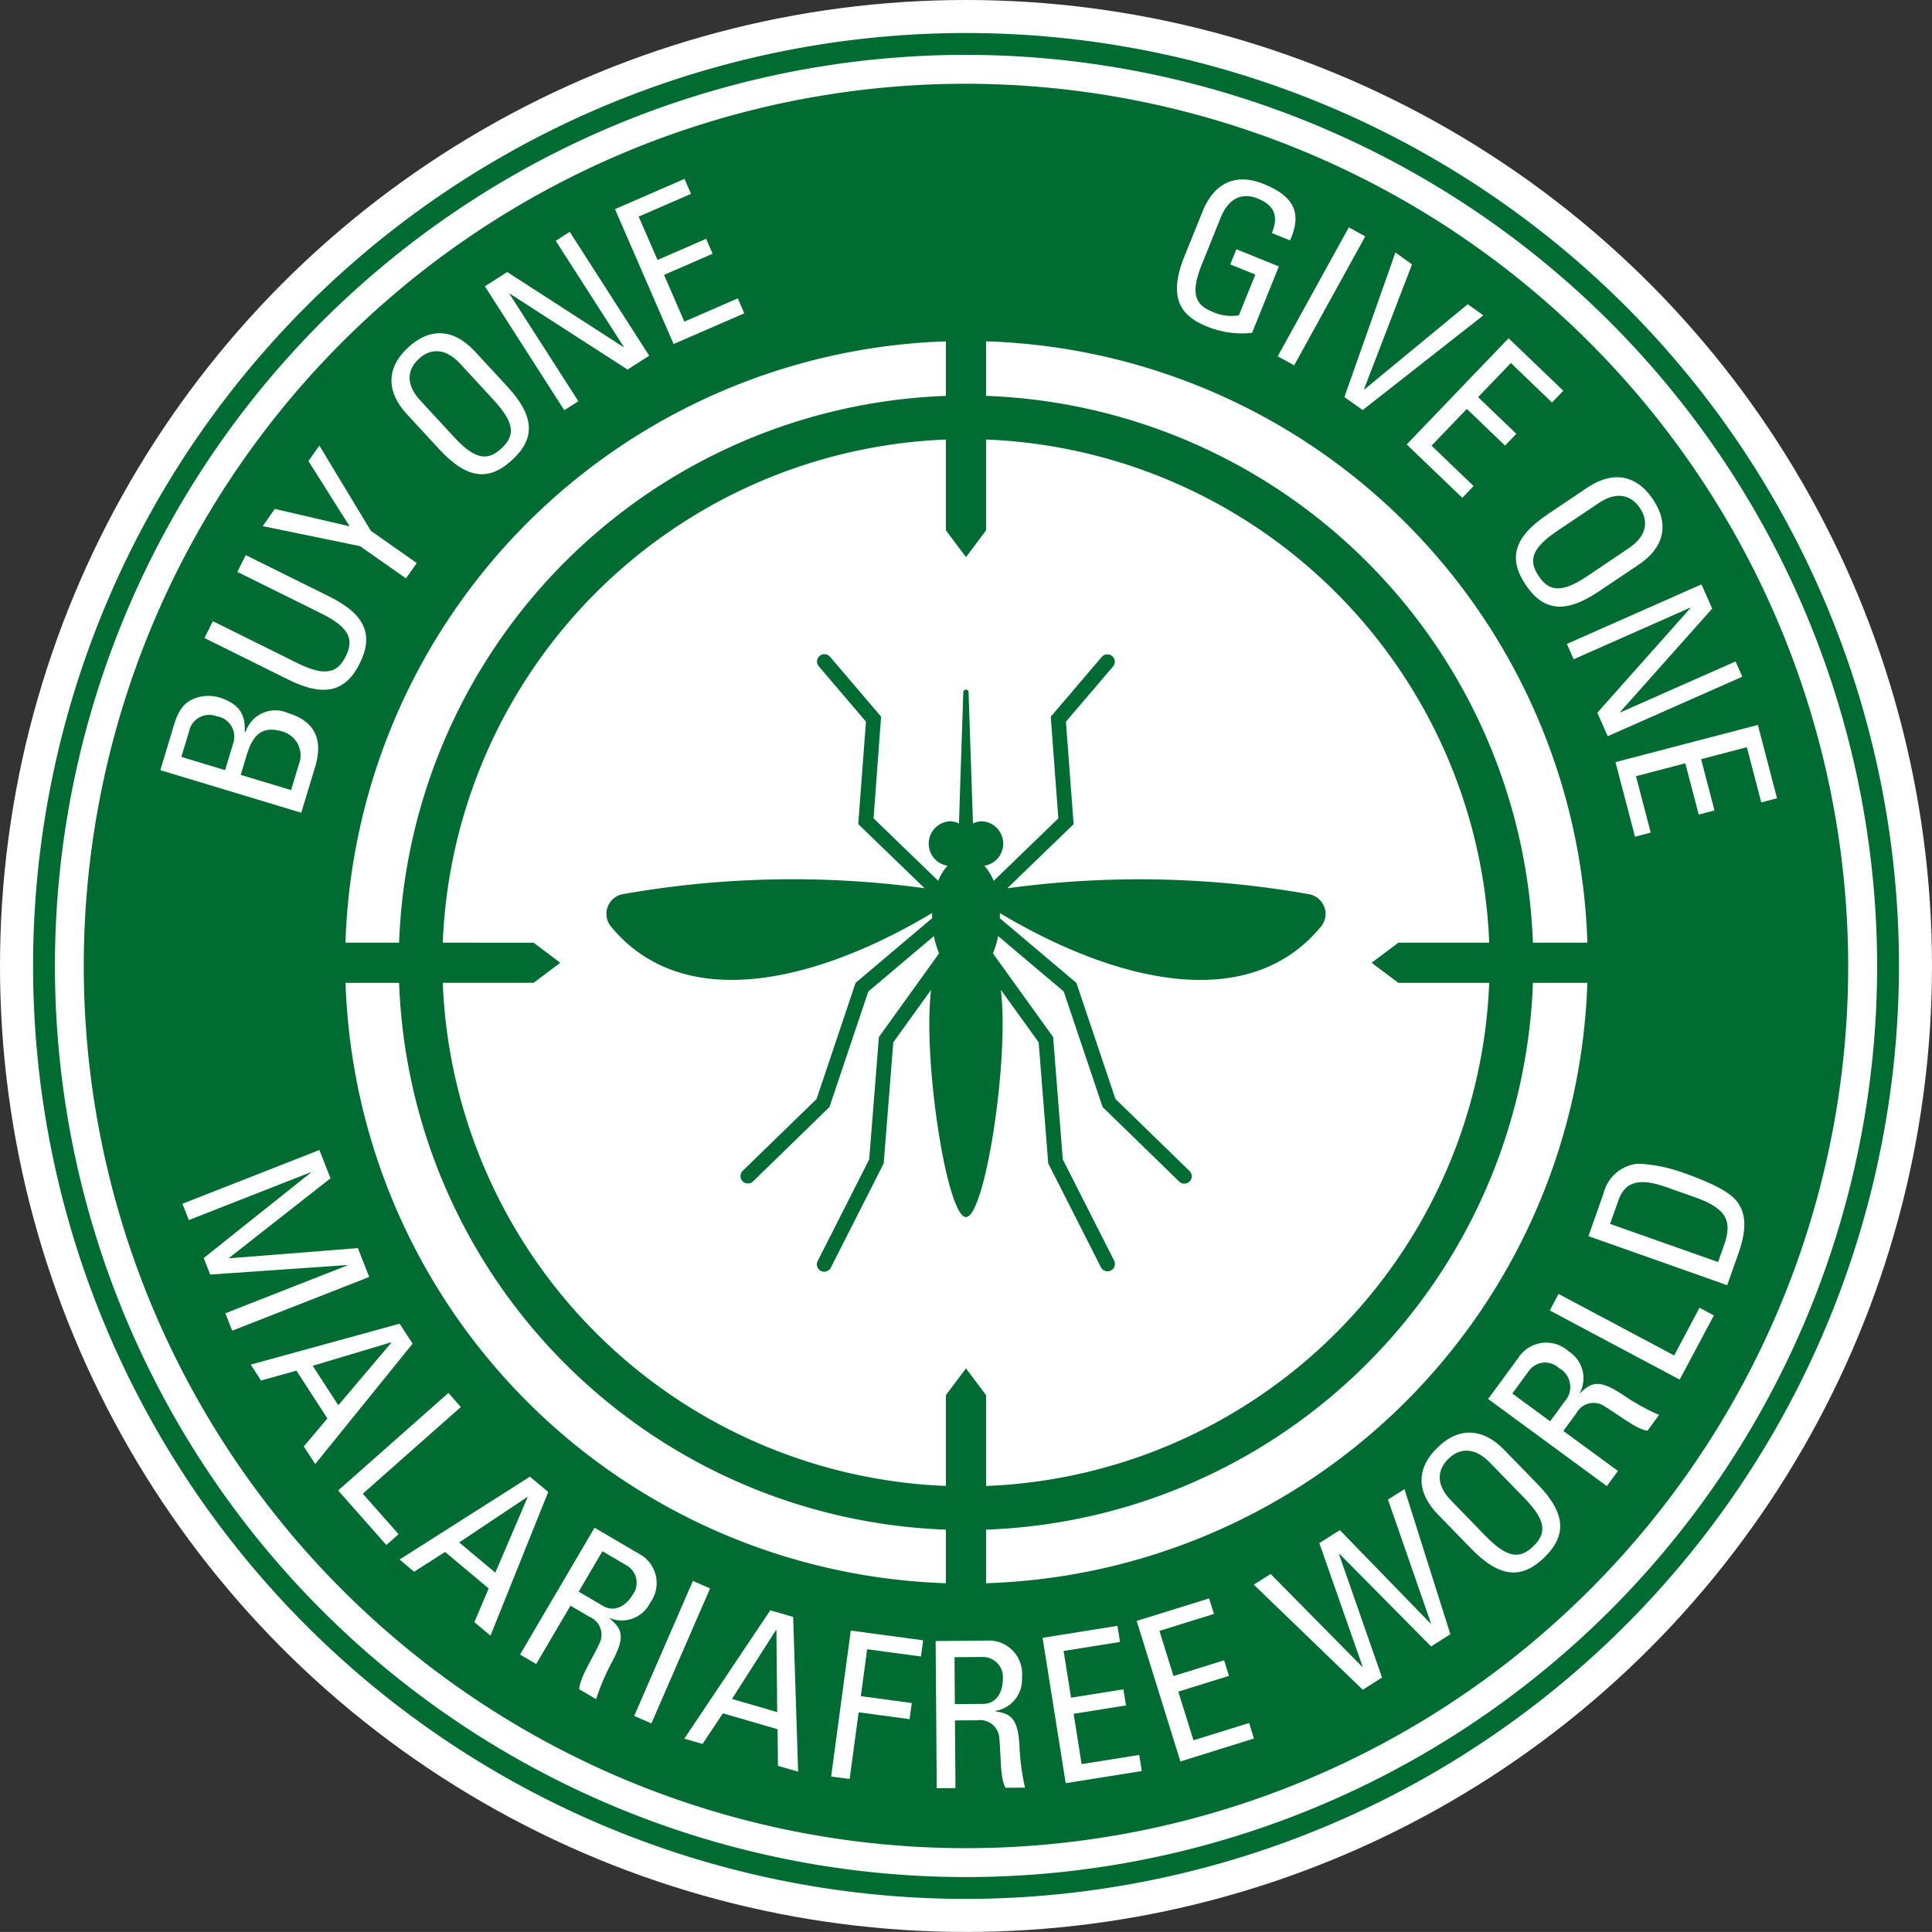 <svg xmlns="http://www.w3.org/2000/svg" xmlns:xlink="http://www.w3.org/1999/xlink" width="175.483" height="175.477" viewBox="0 0 175.483 175.477">
  <rect x="0" y="0" width="175.483" height="175.477" fill="#333333" stroke="none"/>
  <defs>
    <clipPath id="clip-path">
      <rect id="Rechteck_2051" data-name="Rechteck 2051" width="169.483" height="169.477" fill="none"/>
    </clipPath>
  </defs>
  <g id="malariafree-world" transform="translate(-487.259 -3322.261)">
    <ellipse id="Ellipse_68" data-name="Ellipse 68" cx="87.741" cy="87.739" rx="87.741" ry="87.739" transform="translate(487.259 3322.261)" fill="#fff"/>
    <g id="Gruppe_12136" data-name="Gruppe 12136" transform="translate(490.259 3325.261)">
      <g id="Gruppe_12135" data-name="Gruppe 12135" transform="translate(0 0)" clip-path="url(#clip-path)">
        <path id="Pfad_6309" data-name="Pfad 6309" d="M153.1,91.9A59.531,59.531,0,1,1,93.572,32.372,59.531,59.531,0,0,1,153.1,91.9" transform="translate(-7.531 -7.164)" fill="#fff"/>
        <path id="Pfad_6310" data-name="Pfad 6310" d="M84.74,169.479A84.739,84.739,0,1,1,169.483,84.74,84.834,84.834,0,0,1,84.74,169.479m0-167.494A82.755,82.755,0,1,0,167.5,84.74,82.849,82.849,0,0,0,84.74,1.985" transform="translate(0 -0.002)" fill="#006c31"/>
        <path id="Pfad_6311" data-name="Pfad 6311" d="M86.049,5.918a80.131,80.131,0,1,0,80.131,80.131A80.224,80.224,0,0,0,86.049,5.918m56.441,78.017h-4.947a51.586,51.586,0,0,0-49.67-49.667V29.314a56.423,56.423,0,0,1,54.618,54.621m-17.166,3.648h8.249a47.615,47.615,0,0,1-45.7,45.7v-8.248L86.049,122.6l-1.824,2.431v8.248a47.614,47.614,0,0,1-45.7-45.7h8.249L49.2,85.759l-2.428-1.824H38.526a47.618,47.618,0,0,1,45.7-45.7v8.248l1.824,2.431,1.824-2.431V38.233a47.618,47.618,0,0,1,45.7,45.7h-8.249l-2.432,1.824Zm-41.1-58.265v4.951A51.578,51.578,0,0,0,34.559,83.935H29.69A56.425,56.425,0,0,1,84.226,29.317M29.694,87.583h4.866A51.587,51.587,0,0,0,84.226,137.25v4.865A56.428,56.428,0,0,1,29.694,87.583m58.18,54.532V137.25a51.591,51.591,0,0,0,49.67-49.667h4.944a56.42,56.42,0,0,1-54.615,54.532" transform="translate(-1.309 -1.311)" fill="#006c31"/>
        <path id="Pfad_6312" data-name="Pfad 6312" d="M132.074,95.4a1.814,1.814,0,0,0-1.4-1.153,88.5,88.5,0,0,0-27.386-.533l6.027-5.824-.7-9.31,4.287-5.02a.672.672,0,0,0-1.023-.871l-4.641,5.44.687,9.236-5.872,5.676a4.515,4.515,0,0,0-.674-1.167c-.062-.076-.125-.144-.187-.206a2.033,2.033,0,0,0-.175-4.039,1.788,1.788,0,0,0-.845.208l-.4-11.945a.239.239,0,0,0-.477,0L98.9,87.827a1.812,1.812,0,0,0-.827-.2,2.035,2.035,0,0,0-.2,4.042,2.71,2.71,0,0,0-.186.2,4.6,4.6,0,0,0-.671,1.167l-5.872-5.676.685-9.236-4.641-5.44a.67.67,0,1,0-1.019.871l4.284,5.02-.7,9.31,6.027,5.824a88.507,88.507,0,0,0-27.387.533,1.817,1.817,0,0,0-1.1,2.945c6.719,8.15,19.046,4.833,29.167-1.226,0,.159,0,.314,0,.47l-6.95,5.873L85.969,112.85l-6.729,6.544a.672.672,0,0,0,.938.961l6.958-6.769,3.529-10.494,5.964-5.039a7.34,7.34,0,0,0,.466,1.572l-5.466,7.6-.883,11.118-4.66,9.192a.669.669,0,1,0,1.193.6l4.785-9.431.872-11,3.431-4.767c-.771,6.392,1.445,20.636,3.17,20.636s3.941-14.244,3.17-20.636l3.432,4.767.872,11,4.784,9.431a.667.667,0,0,0,.6.367.643.643,0,0,0,.3-.069.671.671,0,0,0,.3-.9l-4.664-9.192-.879-11.118-5.467-7.6a7.432,7.432,0,0,0,.47-1.572l5.964,5.039,3.53,10.494,6.958,6.769a.664.664,0,0,0,.463.188.669.669,0,0,0,.471-1.149l-6.729-6.544-3.543-10.541-6.954-5.873c0-.156,0-.311,0-.47,10.126,6.059,22.453,9.376,29.17,1.226a1.818,1.818,0,0,0,.3-1.792" transform="translate(-14.798 -16.031)" fill="#006c31"/>
        <path id="Pfad_6313" data-name="Pfad 6313" d="M18.006,136.642l-.582-1.481,12.442-4.882,1.009,2.569-9.214,7.232.014.033,11.686-.924,1.03,2.621-12.445,4.88-.621-1.582,11.062-4.342-.012-.037-12.431.861-.586-1.5,9.726-7.752-.017-.037Z" transform="translate(-3.855 -28.824)" fill="#fff"/>
        <path id="Pfad_6314" data-name="Pfad 6314" d="M38.915,150.536l1.179,1.815-8.846,10.935-1.039-1.6,2.146-2.543L29.542,154.8l-3.214.9-.935-1.447Zm-.755,1.726-.02-.032-7.12,2.129,2.327,3.587Z" transform="translate(-5.618 -33.306)" fill="#fff"/>
        <path id="Pfad_6315" data-name="Pfad 6315" d="M35.586,167.472,45.6,158.615l1.131,1.276-8.906,7.875,3.251,3.677-1.111.984Z" transform="translate(-7.873 -35.093)" fill="#fff"/>
        <path id="Pfad_6316" data-name="Pfad 6316" d="M54.592,168.378l1.663,1.392-5.245,13.046-1.464-1.222,1.3-3.062-3.962-3.317-2.811,1.8-1.323-1.11Zm-.213,1.873-.029-.026-6.184,4.127,3.282,2.745Z" transform="translate(-9.459 -37.253)" fill="#fff"/>
        <path id="Pfad_6317" data-name="Pfad 6317" d="M61.383,181.414l-3.112,5.3-1.467-.863,6.766-11.523,3.973,2.335a3.01,3.01,0,0,1,1.072,4.491,2.877,2.877,0,0,1-3.651,1.395l-.019.033c1.2.987,1.418,1.712.141,4.074a20.042,20.042,0,0,0-1.373,3.25l-1.533-.9c.055-1.042,1.033-2.487,1.8-4.095a1.764,1.764,0,0,0-.88-2.49Zm.748-1.277,2.2,1.294c1.051.618,2.1,0,2.69-1a1.819,1.819,0,0,0-.52-2.666l-2.216-1.3Z" transform="translate(-12.567 -38.569)" fill="#fff"/>
        <rect id="Rechteck_2049" data-name="Rechteck 2049" width="13.374" height="1.704" transform="translate(54.604 152.86) rotate(-66.506)" fill="#fff"/>
        <path id="Pfad_6318" data-name="Pfad 6318" d="M83.769,183.966l2.081.6.451,14.059-1.832-.533-.037-3.326-4.964-1.441-1.85,2.777-1.656-.477Zm.558,1.8-.035-.014-4,6.265,4.108,1.194Z" transform="translate(-16.806 -40.702)" fill="#fff"/>
        <path id="Pfad_6319" data-name="Pfad 6319" d="M93.087,199.585l1.784-13.255,6.573.885-.2,1.467-4.887-.656-.572,4.261,4.625.621-.2,1.467-4.625-.621-.817,6.056Z" transform="translate(-20.595 -41.225)" fill="#fff"/>
        <path id="Pfad_6320" data-name="Pfad 6320" d="M107.028,194.747l.046,6.146-1.7.013-.1-13.368,4.612-.04a3.023,3.023,0,0,1,3.23,3.314,2.883,2.883,0,0,1-2.422,3.072v.038c1.539.23,2.1.745,2.209,3.429a20.352,20.352,0,0,0,.49,3.5l-1.778.012c-.49-.92-.389-2.663-.552-4.441a1.759,1.759,0,0,0-2.029-1.686Zm-.009-1.481,2.555-.019c1.223-.009,1.8-1.068,1.8-2.236a1.82,1.82,0,0,0-1.81-2.026l-2.575.02Z" transform="translate(-23.29 -41.483)" fill="#fff"/>
        <path id="Pfad_6321" data-name="Pfad 6321" d="M119.846,200.069l-2.1-13.206,6.8-1.085.234,1.464-5.124.814.677,4.246,4.755-.756.235,1.461-4.755.759.725,4.571,5.232-.834.233,1.462Z" transform="translate(-26.049 -41.103)" fill="#fff"/>
        <path id="Pfad_6322" data-name="Pfad 6322" d="M132.692,197.389l-3.97-12.768,6.579-2.042.44,1.41-4.951,1.539,1.275,4.1,4.6-1.427.438,1.415-4.6,1.427,1.376,4.422,5.056-1.572.44,1.41Z" transform="translate(-28.478 -40.395)" fill="#fff"/>
        <path id="Pfad_6323" data-name="Pfad 6323" d="M142.376,178.507l1.533-.967,8.327,8.438.03-.019-3.935-11.223,1.862-1.182,8.249,8.492.032-.018-3.905-11.245,1.5-.949,4.166,13.176-1.749,1.112-8.346-8.432-.029.02,3.918,11.234-1.751,1.111Z" transform="translate(-31.499 -37.576)" fill="#fff"/>
        <path id="Pfad_6324" data-name="Pfad 6324" d="M166.482,173.808l-3.06-3.146c-1.856-1.909-2.061-4.086-.033-6.06s4.2-1.712,6.062.2l3.06,3.143c2.579,2.658,2.618,4.662.588,6.635s-4.032,1.882-6.617-.775m4.834-4.592-3.151-3.238c-1.951-2-3.4-.729-3.778-.357s-1.7,1.785.245,3.792l3.15,3.239c2.04,2.093,3.167,2.032,4.321.909s1.251-2.247-.787-4.345" transform="translate(-35.829 -36.116)" fill="#fff"/>
        <path id="Pfad_6325" data-name="Pfad 6325" d="M176.546,160.768l4.958,3.637-1.01,1.375-10.782-7.915,2.73-3.716a3.019,3.019,0,0,1,4.585-.611,2.887,2.887,0,0,1,1.016,3.781l.029.023c1.1-1.1,1.85-1.239,4.073.274a20.213,20.213,0,0,0,3.093,1.7l-1.051,1.435c-1.03-.16-2.37-1.282-3.889-2.212a1.761,1.761,0,0,0-2.565.617Zm-1.2-.877,1.513-2.059a1.94,1.94,0,0,0-.719-2.777,1.818,1.818,0,0,0-2.707.238l-1.522,2.078Z" transform="translate(-37.547 -33.797)" fill="#fff"/>
        <path id="Pfad_6326" data-name="Pfad 6326" d="M188.7,154.848l-11.8-6.281.8-1.5,10.5,5.586,2.3-4.335,1.307.7Z" transform="translate(-39.135 -32.538)" fill="#fff"/>
        <path id="Pfad_6327" data-name="Pfad 6327" d="M181.412,138.451l1.37-3.875a3.563,3.563,0,0,1,3.118-2.706,13.857,13.857,0,0,1,4.175.843c2.687.952,4.154,1.749,4.812,2.566.835,1.065.93,2.529.153,4.729l-1.022,2.9Zm11.775,2.353.536-1.519c.787-2.232.241-3.35-2.69-4.386l-2.549-.9c-2.549-.9-3.772-.449-4.359,1.228l-.748,2.111Z" transform="translate(-40.135 -29.173)" fill="#fff"/>
        <path id="Pfad_6328" data-name="Pfad 6328" d="M27.649,87.927l-12.8-3.866,1.258-4.168c.535-1.773,1.32-2.192,2.174-2.457a3.564,3.564,0,0,1,1.856,0c1.6.48,2.494,1.35,2.369,3.115l.089.026a2.84,2.84,0,0,1,3.86-1.7c3.28.99,2.875,3.48,2.438,4.936Zm-6.917-3.869.714-2.376a1.874,1.874,0,0,0-1.464-2.514,1.875,1.875,0,0,0-2.526,1.386l-.7,2.3Zm5.993,1.81.693-2.3a2.252,2.252,0,0,0-1.464-3.015c-2.043-.618-2.776.536-3.282,2.2l-.522,1.737Z" transform="translate(-3.285 -17.106)" fill="#fff"/>
        <path id="Pfad_6329" data-name="Pfad 6329" d="M20,68.426l.759-1.53L28.43,70.7c2.621,1.3,3.68.834,4.4-.611s.447-2.568-2.177-3.87l-7.667-3.8.759-1.526,7.6,3.767c3.317,1.651,4.019,3.527,2.758,6.067s-3.181,3.118-6.5,1.47Z" transform="translate(-4.426 -13.474)" fill="#fff"/>
        <path id="Pfad_6330" data-name="Pfad 6330" d="M30.941,49.522l.99-1.409,4.68,7.746,4.166,2.929L39.8,60.182,35.63,57.254l-8.843-1.821,1.1-1.562,6.794,1.579Z" transform="translate(-5.926 -10.646)" fill="#fff"/>
        <path id="Pfad_6331" data-name="Pfad 6331" d="M46.176,45.585,43.2,42.363c-1.807-1.958-1.956-4.137.124-6.059s4.24-1.6,6.049.355l2.978,3.224c2.513,2.719,2.5,4.721.419,6.643s-4.079,1.778-6.59-.941m4.942-4.468L48.057,37.8c-1.9-2.057-3.377-.814-3.772-.452s-1.746,1.74.153,3.791L47.5,44.457c1.983,2.151,3.113,2.114,4.293,1.019s1.308-2.212-.679-4.359" transform="translate(-9.248 -7.748)" fill="#fff"/>
        <path id="Pfad_6332" data-name="Pfad 6332" d="M60.409,23.191l7.215,11.245L65.659,35.7l-10.7-6.9-.029.02,6.259,9.752-1.28.82L52.7,28.139l2.026-1.3,10.556,6.817.033-.02-6.179-9.631Z" transform="translate(-11.658 -5.132)" fill="#fff"/>
        <path id="Pfad_6333" data-name="Pfad 6333" d="M73.2,32.014,67.877,19.76l6.314-2.745.59,1.359-4.753,2.065,1.712,3.938,4.416-1.919.587,1.357-4.411,1.918,1.842,4.244,4.856-2.111.59,1.36Z" transform="translate(-15.017 -3.766)" fill="#fff"/>
        <path id="Pfad_6334" data-name="Pfad 6334" d="M142.04,21.947c.592-1.461.308-2.494-1.291-3.138-.5-.2-2.317-.836-3.366,1.756l-1.689,4.192c-1.1,2.712-.585,3.719.909,4.324a4.2,4.2,0,0,0,2.437.343l1.5-3.708-2.281-.923.557-1.375,3.858,1.562-2.431,6.029a8.251,8.251,0,0,1-4.171-.607c-2.627-1.061-3.352-2.931-1.962-6.366l1.643-4.068c1-2.474,2.908-3.54,5.536-2.482,2.679,1.082,3.551,2.577,2.4,5.129Z" transform="translate(-29.516 -3.78)" fill="#fff"/>
        <rect id="Rechteck_2050" data-name="Rechteck 2050" width="13.375" height="1.705" transform="translate(113.055 29.361) rotate(-61.129)" fill="#fff"/>
        <path id="Pfad_6335" data-name="Pfad 6335" d="M154.609,39.911l-1.66-1.183L157.583,25.6l1.51,1.079L154.73,38.019l.032.023,9.39-7.745,1.418,1.013Z" transform="translate(-33.838 -5.665)" fill="#fff"/>
        <path id="Pfad_6336" data-name="Pfad 6336" d="M160.215,45.248,169.47,35.6l4.971,4.769-1.026,1.068-3.738-3.588-2.977,3.1,3.476,3.333-1.028,1.068-3.471-3.332-3.205,3.34,3.82,3.666-1.023,1.069Z" transform="translate(-35.446 -7.877)" fill="#fff"/>
        <path id="Pfad_6337" data-name="Pfad 6337" d="M175.784,55.214l3.639-2.448c2.212-1.491,4.392-1.3,5.975,1.049s.931,4.439-1.277,5.929l-3.645,2.447c-3.075,2.068-5.052,1.748-6.633-.6s-1.135-4.3,1.941-6.376m3.659,5.575,3.744-2.523c2.321-1.561,1.327-3.209,1.027-3.656s-1.452-1.991-3.772-.431L176.69,56.7c-2.428,1.637-2.564,2.755-1.667,4.091s1.991,1.631,4.419,0" transform="translate(-38.263 -11.465)" fill="#fff"/>
        <path id="Pfad_6338" data-name="Pfad 6338" d="M194.833,72.692,182.607,78.1l-.944-2.135,8.467-9.516-.016-.033-10.6,4.693-.618-1.392,12.226-5.409.973,2.2L183.735,75.9l.016.037,10.467-4.628Z" transform="translate(-39.579 -14.229)" fill="#fff"/>
        <path id="Pfad_6339" data-name="Pfad 6339" d="M184.566,84.078,197.5,80.7l1.74,6.662-1.432.375-1.311-5.016-4.152,1.089,1.215,4.658-1.431.375-1.22-4.657-4.481,1.17,1.34,5.123-1.427.373Z" transform="translate(-40.833 -17.855)" fill="#fff"/>
      </g>
    </g>
  </g>
</svg>
